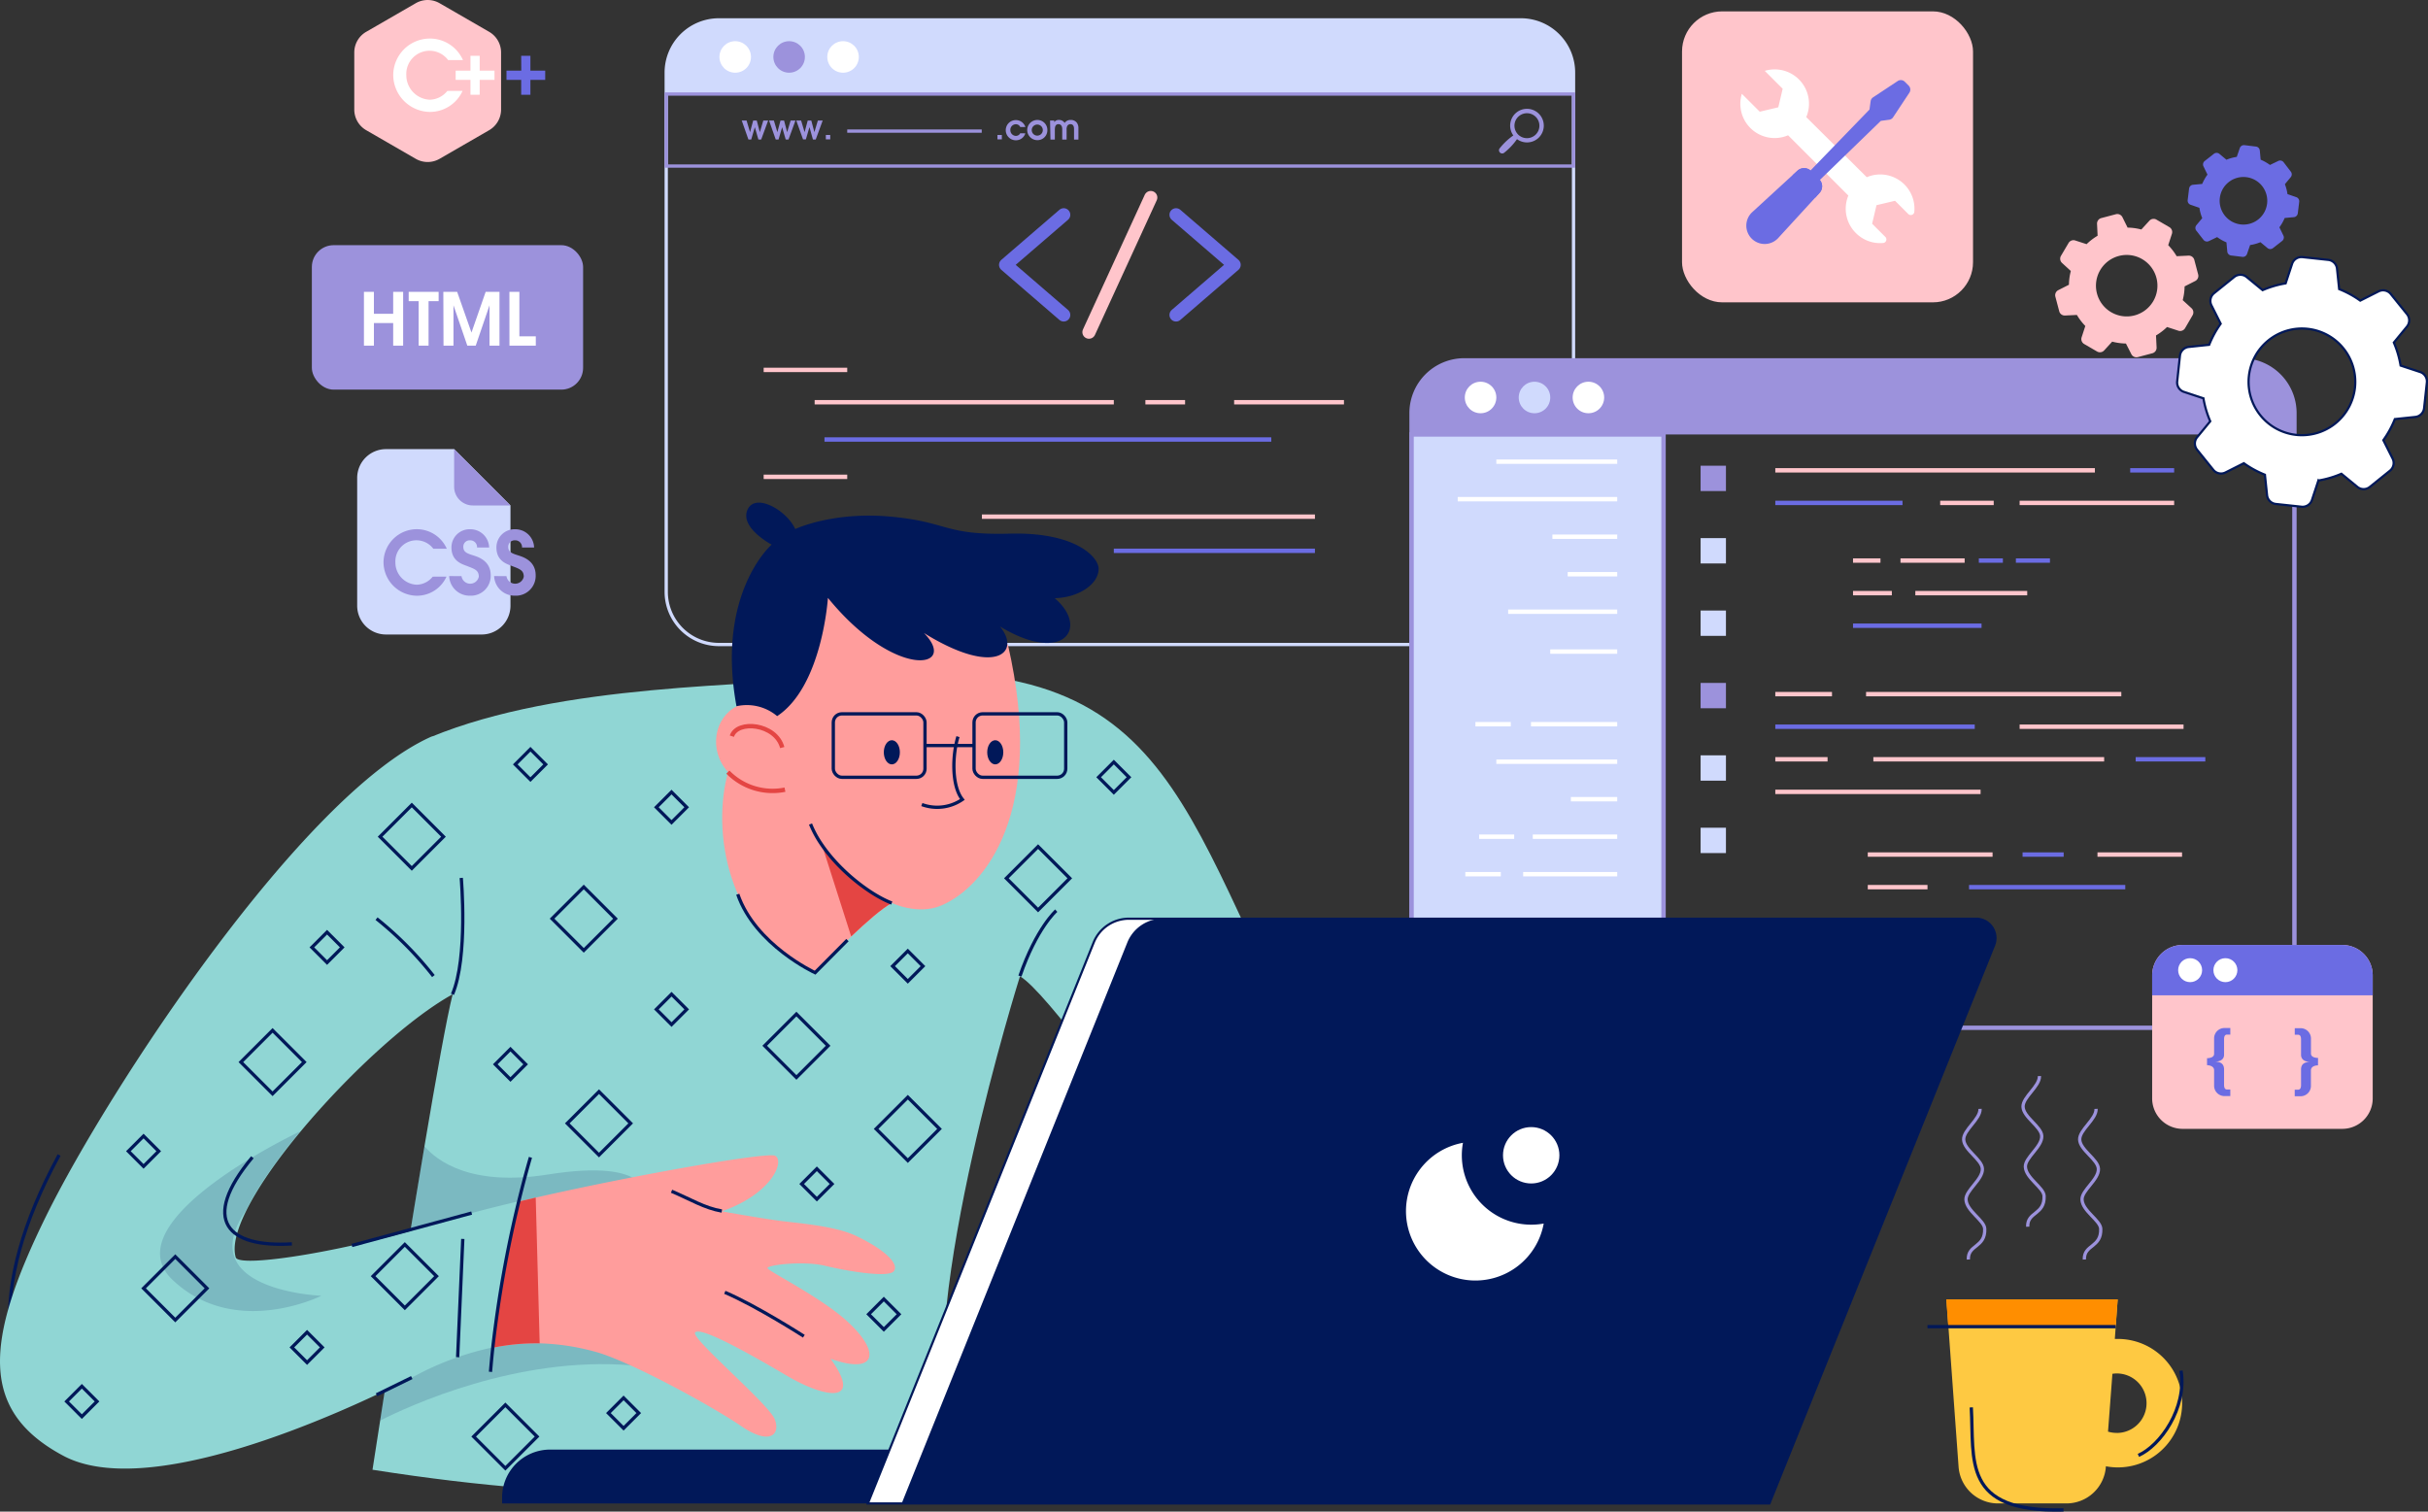 <svg xmlns="http://www.w3.org/2000/svg" id="_8" data-name="8" viewBox="123.66 128.05 552.93 344.28"><rect x="123.66" y="128.05" width="552.93" height="344.28" fill="#333333" stroke="none"/><defs><style>.cls-1,.cls-13,.cls-14,.cls-15,.cls-16,.cls-17,.cls-19,.cls-23,.cls-6,.cls-9{fill:none;}.cls-1,.cls-12{stroke:#011859;}.cls-1,.cls-12,.cls-15,.cls-16,.cls-17,.cls-19,.cls-22,.cls-23,.cls-6,.cls-9{stroke-miterlimit:10;}.cls-1,.cls-15,.cls-6{stroke-width:0.75px;}.cls-2,.cls-22{fill:#d0dafd;}.cls-3{fill:#90d6d4;}.cls-18,.cls-4{fill:#011859;}.cls-4{opacity:0.15;}.cls-5{fill:#ff9d9c;}.cls-6{stroke:#d0dafd;}.cls-7{fill:#ffc5cb;}.cls-8{fill:#9c92dc;}.cls-15,.cls-22,.cls-9{stroke:#9c92dc;}.cls-10,.cls-12{fill:#fff;}.cls-11{fill:#6b6ce3;}.cls-12{stroke-width:0.5px;}.cls-13,.cls-17{stroke:#6b6ce3;}.cls-13,.cls-14{stroke-linecap:round;stroke-linejoin:round;stroke-width:3px;}.cls-14,.cls-16{stroke:#ffc5cb;}.cls-19{stroke:#e44543;}.cls-20{fill:#fec942;}.cls-21{fill:#ff8e00;}.cls-23{stroke:#fff;}.cls-24{fill:#e44543;}</style></defs><title>8. Web Developer</title><path class="cls-1" d="M137.12,455.23c-12.94-12-17-32.8,0-64.12"/><path class="cls-2" d="M482,144.58v4.89H275.39v-4.89a12,12,0,0,1,12-12H470A12,12,0,0,1,482,144.58Z"/><path class="cls-3" d="M427.06,379.1l-44.57,4s-20.4-29.08-26.55-32.7c0,0-23.53,74.7-16.14,103.45,0,0-30.63,24.78-131.31,8.94,0,0,.65-4.26,1.73-11.12.88-5.64,2-13,3.36-21.27.72-4.53,1.49-9.33,2.28-14.21,1.46-9,3-18.4,4.46-27.07,2.68-15.89,5.12-29.47,6.42-34.59,4-15.5,2.24-49.93-5-58.61,29.82-12.29,71.92-11.5,96.73-13.85C394.6,274.83,391.62,315.73,427.06,379.1Z"/><path class="cls-4" d="M270.59,400.75l-54.75,15.4c1.46-9,3-18.4,4.46-27.07,2.75,3.25,10.43,9.29,28.2,6.46C272.33,391.76,270.59,400.75,270.59,400.75Z"/><path class="cls-4" d="M267.28,424.7V439c-25.87-2.11-50.47,9.25-57.08,12.6.88-5.64,2-13,3.36-21.27l20.05-7.18Z"/><path class="cls-5" d="M327.21,417.57c-1.21,1.56-10.57,0-15.6-1.22s-13.34-.17-13.17.53,12.34,6.69,18.37,12.3c7.63,7.1,6.24,12-4,8.33,7.5,10.41-1.19,9-9.85,3.93-10.92-6.44-19.89-11.19-21-9.92s16.9,16.36,18.17,19.85-1.23,5.9-7.69,1.47-25.68-15-33.5-17A52.89,52.89,0,0,0,246.56,434a49,49,0,0,0-10.67,1,268.58,268.58,0,0,1,5.91-33.29l3.86-.9c23.57-5.36,52.85-10.43,54.52-9.53,2.24,1.21-.7,8.66-12.14,12.66,0,0,9.71,1.73,13.87,2.24s12.22,1.17,16.79,3.39C325.52,412.85,328.42,416,327.21,417.57Z"/><path class="cls-6" d="M482,144.58V262.84a12,12,0,0,1-12,12H287.38a12,12,0,0,1-12-12V144.58a12,12,0,0,1,12-12H470A12,12,0,0,1,482,144.58Z"/><path class="cls-5" d="M338,334.29c-5.35,2.26-11.2-.57-11.2-.57-2.2,1.16-5.85,4.37-9.25,7.61-4.31,4.11-8.23,8.25-8.23,8.25-20.51-9.31-23.53-32.68-19.85-45.67-4.58-5-3.11-12.5,2-15l11.26-30.7,27.54,3.13,22.92,13.51C362,313.06,347.84,330.13,338,334.29Z"/><path class="cls-2" d="M239.91,243.17V266a6.56,6.56,0,0,1-6.56,6.56h-21.8A6.56,6.56,0,0,1,205,266V236.9a6.56,6.56,0,0,1,6.56-6.56h15.53Z"/><rect class="cls-7" x="506.71" y="130.64" width="66.27" height="66.27" rx="9.14" ry="9.14"/><path class="cls-8" d="M646.17,222.13V227h-201v-4.89a12,12,0,0,1,12-12H634.17A12,12,0,0,1,646.17,222.13Z"/><path class="cls-9" d="M646.17,222.13v128a12,12,0,0,1-12,12H457.12a12,12,0,0,1-12-12v-128a12,12,0,0,1,12-12H634.17A12,12,0,0,1,646.17,222.13Z"/><path class="cls-10" d="M546.31,181.14a7.79,7.79,0,0,0,6.21,2.25A.81.81,0,0,0,553,182l-3-3,1-4.22,4.22-1,3,3a.81.81,0,0,0,1.39-.5,7.8,7.8,0,0,0-10.83-7.87L535,154.72a7.81,7.81,0,0,0-9.45-10.53l4.08,4.08-1,4.22-4.22,1-4.08-4.08a7.8,7.8,0,0,0,10.53,9.45l13.73,13.73A7.8,7.8,0,0,0,546.31,181.14Z"/><path class="cls-11" d="M522.64,176.42a4.18,4.18,0,1,0,5.91,5.91l8.47-9.24,1-1.1a2.25,2.25,0,0,0-.07-3.11L536.1,167a2.25,2.25,0,0,0-3.11-.07l-1.1,1Z"/><path class="cls-11" d="M550.23,150.21l5.59-3.7a1.28,1.28,0,0,1,1.62.16l.44.44.44.44a1.28,1.28,0,0,1,.16,1.62l-3.7,5.59a1.28,1.28,0,0,1-.89.56l-1.91.26-14.59,14.14-1.06-1.06-1.06-1.06L549.4,153l.26-1.91A1.28,1.28,0,0,1,550.23,150.21Z"/><path class="cls-11" d="M531.89,167.95l5.14,5.14,1-1.1a2.25,2.25,0,0,0-.07-3.11L536.1,167a2.25,2.25,0,0,0-3.11-.07Z"/><path class="cls-12" d="M650.16,241.94l1.47-4.45a22.65,22.65,0,0,0,5.24-1.54l3.65,3a2.25,2.25,0,0,0,2.82,0l4.59-3.7a2.25,2.25,0,0,0,.6-2.76l-2.11-4.19a22.65,22.65,0,0,0,2.62-4.8l4.66-.49a2.25,2.25,0,0,0,2-2l.63-5.86a2.25,2.25,0,0,0-1.53-2.37l-4.45-1.47a22.65,22.65,0,0,0-1.54-5.24l3-3.65a2.25,2.25,0,0,0,0-2.82l-3.7-4.59a2.25,2.25,0,0,0-2.76-.6l-4.19,2.11a22.65,22.65,0,0,0-4.8-2.62l-.49-4.66a2.25,2.25,0,0,0-2-2l-5.86-.63a2.25,2.25,0,0,0-2.37,1.53l-1.47,4.45a22.65,22.65,0,0,0-5.24,1.54l-3.65-3a2.25,2.25,0,0,0-2.82,0l-4.59,3.7a2.25,2.25,0,0,0-.6,2.76l2.11,4.19a22.65,22.65,0,0,0-2.62,4.8l-4.66.49a2.25,2.25,0,0,0-2,2l-.63,5.86A2.25,2.25,0,0,0,621,217.3l4.45,1.47A22.65,22.65,0,0,0,627,224l-3,3.65a2.25,2.25,0,0,0,0,2.82l3.7,4.59a2.25,2.25,0,0,0,2.76.6l4.19-2.11a22.65,22.65,0,0,0,4.8,2.62l.49,4.66a2.25,2.25,0,0,0,2,2l5.86.63A2.25,2.25,0,0,0,650.16,241.94ZM635.8,213.72a12.15,12.15,0,1,1,10.78,13.38A12.15,12.15,0,0,1,635.8,213.72Z"/><path class="cls-7" d="M614.78,207.16l-.13-2.71a13.09,13.09,0,0,0,2.51-1.92l2.58.84a1.3,1.3,0,0,0,1.53-.58l1.71-2.94a1.3,1.3,0,0,0-.25-1.61l-2-1.83a13.09,13.09,0,0,0,.43-3.13l2.42-1.23a1.3,1.3,0,0,0,.67-1.49l-.87-3.29a1.3,1.3,0,0,0-1.32-1l-2.71.13a13.09,13.09,0,0,0-1.92-2.51l.84-2.58a1.3,1.3,0,0,0-.58-1.53l-2.94-1.71a1.3,1.3,0,0,0-1.61.25l-1.83,2a13.09,13.09,0,0,0-3.13-.43L607,177.51a1.3,1.3,0,0,0-1.49-.67l-3.29.87a1.3,1.3,0,0,0-1,1.32l.13,2.71a13.09,13.09,0,0,0-2.51,1.92l-2.58-.84a1.3,1.3,0,0,0-1.53.58L593,186.33a1.3,1.3,0,0,0,.25,1.61l2,1.83a13.09,13.09,0,0,0-.43,3.13l-2.42,1.23a1.3,1.3,0,0,0-.67,1.49l.87,3.29a1.3,1.3,0,0,0,1.32,1l2.71-.13a13.09,13.09,0,0,0,1.92,2.51l-.84,2.58a1.3,1.3,0,0,0,.58,1.53l2.94,1.71a1.3,1.3,0,0,0,1.61-.25l1.83-2a13.09,13.09,0,0,0,3.13.43l1.23,2.42a1.3,1.3,0,0,0,1.49.67l3.29-.87A1.3,1.3,0,0,0,614.78,207.16ZM601.2,194.88a7,7,0,1,1,8.58,5A7,7,0,0,1,601.2,194.88Z"/><path class="cls-11" d="M635.39,185.86l.69-2a10.11,10.11,0,0,0,2.35-.65l1.61,1.34a1,1,0,0,0,1.26,0l2.07-1.62a1,1,0,0,0,.29-1.23l-.91-1.88a10.11,10.11,0,0,0,1.2-2.12l2.08-.19a1,1,0,0,0,.91-.88l.32-2.61a1,1,0,0,0-.67-1.07l-2-.69A10.11,10.11,0,0,0,644,170l1.34-1.61a1,1,0,0,0,0-1.26L643.71,165a1,1,0,0,0-1.23-.29l-1.88.91a10.11,10.11,0,0,0-2.12-1.2l-.19-2.08a1,1,0,0,0-.88-.91l-2.61-.32a1,1,0,0,0-1.07.67l-.69,2a10.11,10.11,0,0,0-2.35.65l-1.61-1.34a1,1,0,0,0-1.26,0l-2.07,1.62a1,1,0,0,0-.29,1.23l.91,1.88a10.11,10.11,0,0,0-1.2,2.12l-2.08.19a1,1,0,0,0-.91.88l-.32,2.61a1,1,0,0,0,.67,1.07l2,.69a10.11,10.11,0,0,0,.65,2.35l-1.34,1.61a1,1,0,0,0,0,1.26l1.62,2.07a1,1,0,0,0,1.23.29l1.88-.91a10.11,10.11,0,0,0,2.12,1.2l.19,2.08a1,1,0,0,0,.88.91l2.61.32A1,1,0,0,0,635.39,185.86Zm-6.21-12.7a5.42,5.42,0,1,1,4.72,6A5.42,5.42,0,0,1,629.18,173.16Z"/><circle class="cls-10" cx="460.83" cy="218.58" r="3.59"/><circle class="cls-2" cx="473.11" cy="218.58" r="3.59"/><circle class="cls-10" cx="485.39" cy="218.58" r="3.59"/><circle class="cls-10" cx="291.09" cy="141.02" r="3.59"/><circle class="cls-8" cx="303.37" cy="141.02" r="3.59"/><circle class="cls-10" cx="315.65" cy="141.02" r="3.59"/><polyline class="cls-13" points="365.9 199.78 352.67 188.37 365.9 176.97"/><polyline class="cls-13" points="391.48 199.78 404.71 188.37 391.48 176.97"/><line class="cls-14" x1="385.72" y1="173.04" x2="371.65" y2="203.7"/><path class="cls-8" d="M474.1,159.38a3.83,3.83,0,1,0-5.81-.48,14.68,14.68,0,0,0-3.16,3,.73.73,0,0,0,1,1,14.66,14.66,0,0,0,3-3.16A3.83,3.83,0,0,0,474.1,159.38Zm-4.33-.37a2.7,2.7,0,0,1-.71-.71,2.84,2.84,0,1,1,.71.71Z"/><line class="cls-15" x1="316.6" y1="157.91" x2="347.23" y2="157.91"/><path class="cls-8" d="M292.58,155.51h1.1l.79,2.64h0l.71-2.64H296l.7,2.64h0l.79-2.64h1.1l-1.58,4.31h-.64l-.81-2.8h0l-.82,2.8h-.64Z"/><path class="cls-8" d="M298.8,155.51h1.1l.79,2.64h0l.71-2.64h.82l.7,2.64h0l.79-2.64h1.1l-1.58,4.31h-.64l-.81-2.8h0l-.82,2.8h-.64Z"/><path class="cls-8" d="M305,155.51h1.1l.79,2.64h0l.71-2.64h.82l.7,2.64h0l.79-2.64h1.1l-1.58,4.31h-.64L308,157h0l-.82,2.8h-.64Z"/><path class="cls-8" d="M311.73,158.79h1v1h-1Z"/><path class="cls-8" d="M350.81,158.79h1v1h-1Z"/><path class="cls-8" d="M357.16,158.42A2.23,2.23,0,0,1,355,160a2.3,2.3,0,0,1,0-4.6,2.26,2.26,0,0,1,2.17,1.58H356a1.07,1.07,0,0,0-1-.63,1.26,1.26,0,0,0-1.25,1.35A1.29,1.29,0,0,0,355,159a1.11,1.11,0,0,0,1-.6Z"/><path class="cls-8" d="M357.59,157.68a2.31,2.31,0,0,1,2.3-2.31,2.28,2.28,0,0,1,2.29,2.29,2.25,2.25,0,0,1-2.29,2.31A2.31,2.31,0,0,1,357.59,157.68Zm3.55,0a1.26,1.26,0,1,0-2.52,0,1.26,1.26,0,1,0,2.52,0Z"/><path class="cls-8" d="M362.79,155.51h.95v.37h0a1.23,1.23,0,0,1,1.13-.51,1.46,1.46,0,0,1,1.24.68,1.59,1.59,0,0,1,1.39-.68,1.67,1.67,0,0,1,1.42.67,2.11,2.11,0,0,1,.33,1.28v2.52h-1v-2.39c0-.25,0-1.12-.82-1.12a.84.84,0,0,0-.72.4,1.8,1.8,0,0,0-.15.88v2.23h-1v-2.39c0-.59-.23-1.12-.86-1.12-.82,0-.82.9-.82,1.36v2.15h-1Z"/><rect class="cls-15" x="275.39" y="149.47" width="206.61" height="16.4"/><line class="cls-16" x1="297.57" y1="212.3" x2="316.6" y2="212.3"/><line class="cls-16" x1="297.57" y1="236.65" x2="316.6" y2="236.65"/><line class="cls-16" x1="404.71" y1="219.66" x2="429.72" y2="219.66"/><line class="cls-16" x1="384.5" y1="219.66" x2="393.54" y2="219.66"/><line class="cls-16" x1="309.18" y1="219.66" x2="377.31" y2="219.66"/><line class="cls-17" x1="311.42" y1="228.15" x2="413.17" y2="228.15"/><line class="cls-16" x1="347.27" y1="245.72" x2="423.11" y2="245.72"/><line class="cls-17" x1="377.31" y1="253.5" x2="423.11" y2="253.5"/><path class="cls-18" d="M291.38,288.9c-4.73-25.74,8-36.81,8-36.81s-7.22-3.81-5.52-7.88,8.93,0,10.9,4.33c0,0,8.54-4.06,21.8-2.82s12,4.26,27.06,3.87,20.22,5.38,20.23,8c0,3.55-4.6,6.57-10,6.7,7.88,6.7,2.1,15.24-12.48,6.44,5,6-1.16,11.52-17.3,1.49,8,8.15-6.52,10.81-21.87-8,0,0-1.26,20.12-11.56,26.93A10.71,10.71,0,0,0,291.38,288.9Z"/><path class="cls-19" d="M289.42,303.9a14.23,14.23,0,0,0,13,4"/><path class="cls-20" d="M605.72,433h-.45l.65-9h-39l2.77,38.13a9,9,0,0,0,8.94,8.33h15.6a9,9,0,0,0,9-8.33V462a14.63,14.63,0,1,0,2.55-29Zm0,21.4a6.78,6.78,0,0,1-2-.29l1-13.17a6.17,6.17,0,0,1,1-.08,6.77,6.77,0,0,1,0,13.55Z"/><path class="cls-21" d="M566.89,424l.45,6.18h38.13l.45-6.18Z"/><path class="cls-15" d="M601,380.6c.09,2.35-3.81,4.79-3.73,7,.09,2.39,4.18,4.51,4.26,6.66.1,2.45-3.81,4.89-3.73,7,.1,2.6,4.19,4.73,4.26,6.65.17,4.32-3.86,3.56-3.73,7"/><path class="cls-15" d="M574.58,380.6c.09,2.35-3.81,4.79-3.73,7,.09,2.39,4.18,4.51,4.26,6.66.1,2.45-3.81,4.89-3.73,7,.1,2.6,4.19,4.73,4.26,6.65.17,4.32-3.86,3.56-3.73,7"/><path class="cls-15" d="M588.1,373.13c.09,2.35-3.81,4.79-3.73,7,.09,2.39,4.18,4.51,4.26,6.66.1,2.45-3.81,4.89-3.73,7,.1,2.6,4.19,4.73,4.26,6.65.17,4.32-3.86,3.56-3.73,7"/><path class="cls-18" d="M248.88,458.2H329.1a0,0,0,0,1,0,0v12.27a0,0,0,0,1,0,0H238a0,0,0,0,1,0,0v-1.34A10.93,10.93,0,0,1,248.88,458.2Z"/><path class="cls-22" d="M502.5,227V362.14H457.12a12,12,0,0,1-12-12V227Z"/><path class="cls-19" d="M290.33,295.72c1.2-3.74,10-2.91,11.47,2.59"/><line class="cls-23" x1="464.42" y1="233.2" x2="491.95" y2="233.2"/><line class="cls-23" x1="455.63" y1="241.74" x2="491.95" y2="241.74"/><line class="cls-23" x1="477.19" y1="250.29" x2="491.95" y2="250.29"/><line class="cls-23" x1="480.67" y1="258.83" x2="491.95" y2="258.83"/><line class="cls-23" x1="467.11" y1="267.37" x2="491.95" y2="267.37"/><line class="cls-23" x1="476.7" y1="276.45" x2="491.95" y2="276.45"/><line class="cls-23" x1="472.31" y1="292.99" x2="491.95" y2="292.99"/><line class="cls-23" x1="459.66" y1="292.99" x2="467.71" y2="292.99"/><line class="cls-23" x1="464.42" y1="301.53" x2="491.95" y2="301.53"/><line class="cls-23" x1="481.4" y1="310.07" x2="491.95" y2="310.07"/><line class="cls-23" x1="472.72" y1="318.61" x2="491.95" y2="318.61"/><line class="cls-23" x1="460.5" y1="318.61" x2="468.49" y2="318.61"/><line class="cls-23" x1="470.53" y1="327.15" x2="491.95" y2="327.15"/><line class="cls-23" x1="457.36" y1="327.15" x2="465.44" y2="327.15"/><rect class="cls-8" x="510.94" y="234.12" width="5.77" height="5.77"/><rect class="cls-2" x="510.94" y="250.61" width="5.77" height="5.77"/><rect class="cls-2" x="510.94" y="267.1" width="5.77" height="5.77"/><rect class="cls-8" x="510.94" y="283.59" width="5.77" height="5.77"/><rect class="cls-2" x="510.94" y="300.08" width="5.77" height="5.77"/><rect class="cls-2" x="510.94" y="316.57" width="5.77" height="5.77"/><line class="cls-17" x1="608.77" y1="235.17" x2="618.78" y2="235.17"/><line class="cls-16" x1="527.95" y1="235.17" x2="600.73" y2="235.17"/><line class="cls-16" x1="583.59" y1="242.59" x2="618.78" y2="242.59"/><line class="cls-16" x1="565.5" y1="242.59" x2="577.69" y2="242.59"/><line class="cls-17" x1="527.95" y1="242.59" x2="556.92" y2="242.59"/><line class="cls-16" x1="548.62" y1="286.14" x2="606.75" y2="286.14"/><line class="cls-16" x1="527.95" y1="286.14" x2="540.86" y2="286.14"/><line class="cls-16" x1="583.59" y1="293.56" x2="620.92" y2="293.56"/><line class="cls-17" x1="527.95" y1="293.56" x2="573.37" y2="293.56"/><line class="cls-17" x1="610.02" y1="300.98" x2="625.88" y2="300.98"/><line class="cls-16" x1="550.28" y1="300.98" x2="602.84" y2="300.98"/><line class="cls-16" x1="527.95" y1="300.98" x2="539.85" y2="300.98"/><line class="cls-16" x1="527.95" y1="308.4" x2="574.7" y2="308.4"/><line class="cls-17" x1="582.74" y1="255.72" x2="590.5" y2="255.72"/><line class="cls-17" x1="574.3" y1="255.72" x2="579.78" y2="255.72"/><line class="cls-16" x1="556.46" y1="255.72" x2="571.07" y2="255.72"/><line class="cls-16" x1="545.65" y1="255.72" x2="551.9" y2="255.72"/><line class="cls-16" x1="559.84" y1="263.14" x2="585.32" y2="263.14"/><line class="cls-16" x1="545.65" y1="263.14" x2="554.49" y2="263.14"/><line class="cls-17" x1="545.65" y1="270.56" x2="574.92" y2="270.56"/><line class="cls-16" x1="601.32" y1="322.68" x2="620.58" y2="322.68"/><line class="cls-17" x1="584.26" y1="322.68" x2="593.62" y2="322.68"/><line class="cls-16" x1="549.01" y1="322.68" x2="577.43" y2="322.68"/><line class="cls-17" x1="572.07" y1="330.1" x2="607.65" y2="330.1"/><line class="cls-16" x1="549.01" y1="330.1" x2="562.61" y2="330.1"/><path class="cls-3" d="M224.26,406.3c4.59-1.45,10.73-3.05,17.54-4.66a268.58,268.58,0,0,0-5.91,33.29,66.13,66.13,0,0,0-17.32,6.28c-19.43,10-61.66,28.52-80.55,18.37s-18.06-25.76-3.8-54.69,58.17-95.78,87.52-109c13.7-1.77,35.24,37.62,5,58.61-10,5.53-24,18.48-34.64,31.27a.06.06,0,0,0,0,0c-5.31,6.39-9.73,12.71-12.38,18.07h0c-2.14,4.34-3.11,8-2.38,10.57S203.46,412.89,224.26,406.3Z"/><path class="cls-4" d="M196.84,423.17S177.21,433,163,419.59s28.48-33.6,29-33.86c0,0,0,0,0,0a.06.06,0,0,0,0,0c-5.31,6.39-9.73,12.71-12.38,18.07h0C167.26,422,196.84,423.17,196.84,423.17Z"/><path class="cls-1" d="M276.59,399.36c4.46,1.89,7.45,3.81,11.45,4.51"/><path class="cls-1" d="M288.72,422.38c7.29,3.11,18,10,18,10"/><path class="cls-1" d="M355.93,350.35c3.77-10.95,8.27-14.89,8.27-14.89"/><ellipse class="cls-18" cx="326.76" cy="299.39" rx="1.83" ry="2.75"/><ellipse class="cls-18" cx="350.31" cy="299.39" rx="1.83" ry="2.75"/><rect class="cls-1" x="313.43" y="290.63" width="20.88" height="14.45" rx="1.95" ry="1.95"/><rect class="cls-1" x="345.48" y="290.63" width="20.88" height="14.45" rx="1.95" ry="1.95"/><line class="cls-1" x1="334.31" y1="297.85" x2="345.48" y2="297.85"/><path class="cls-1" d="M341.82,295.82c-1.31,4.29-1.45,11.26,1,14.31a10.12,10.12,0,0,1-9.23,1.16"/><path class="cls-24" d="M326.75,333.72c-2.2,1.16-5.85,4.37-9.25,7.61l-6.65-20.83C315.21,326.88,322.35,332.06,326.75,333.72Z"/><rect class="cls-8" x="194.68" y="183.89" width="61.77" height="32.9" rx="4.96" ry="4.96"/><path class="cls-10" d="M206.54,194.52h2.27v5h4.39v-5h2.27v12.25H213.2v-5.15h-4.39v5.15h-2.27Z"/><path class="cls-10" d="M219,196.64h-2.27v-2.12h6.82v2.12h-2.29v10.13H219Z"/><path class="cls-10" d="M224.62,194.52h3.15l3.26,9.27h0l3.23-9.27h3.15v12.25h-2.27v-9.19h0L232,206.77h-1.92l-3.15-9.19h0v9.19h-2.27Z"/><path class="cls-10" d="M239.67,194.52h2.27v10.13h3.74v2.12h-6Z"/><path class="cls-7" d="M664,350.21v28a6.93,6.93,0,0,1-6.92,6.94H620.71a6.94,6.94,0,0,1-6.94-6.94v-28a6.94,6.94,0,0,1,6.94-6.94h36.41A6.93,6.93,0,0,1,664,350.21Z"/><path class="cls-11" d="M626.27,369.06c.4,0,1.61-.1,1.61-1v-3.58a2.36,2.36,0,0,1,2.2-2.29h1.49v1.49h-.74c-.61,0-.68.63-.68,1.08v3.51c0,1.28-1.23,1.56-2.07,1.59v0c.84,0,2.05.17,2.07,1.74v3.51c0,.45.07,1.08.68,1.08h.74v1.49h-1.49a2.36,2.36,0,0,1-2.2-2.29v-3.58c0-1-1.21-1.16-1.61-1.16Z"/><path class="cls-11" d="M651.54,370.69c-.4,0-1.61.12-1.61,1.16v3.58a2.36,2.36,0,0,1-2.2,2.29h-1.49v-1.49H647c.61,0,.68-.63.68-1.08v-3.51c0-1.57,1.23-1.69,2.07-1.74v0c-.84,0-2.05-.31-2.07-1.59v-3.51c0-.45-.07-1.08-.68-1.08h-.75v-1.49h1.49a2.36,2.36,0,0,1,2.2,2.29V368c0,.91,1.21,1,1.61,1Z"/><path class="cls-11" d="M664,350.21v4.53H613.77v-4.53a6.94,6.94,0,0,1,6.94-6.94h36.41A6.93,6.93,0,0,1,664,350.21Z"/><circle class="cls-10" cx="622.42" cy="349.01" r="2.73"/><circle class="cls-10" cx="630.45" cy="349.01" r="2.73"/><path class="cls-7" d="M237.77,153V140a5.43,5.43,0,0,0-2.71-4.7l-11.29-6.52a5.43,5.43,0,0,0-5.43,0l-11.29,6.52a5.43,5.43,0,0,0-2.71,4.7v13a5.43,5.43,0,0,0,2.71,4.7l11.29,6.52a5.43,5.43,0,0,0,5.43,0l11.29-6.52A5.43,5.43,0,0,0,237.77,153Z"/><path class="cls-10" d="M229,148.75a8.15,8.15,0,0,1-7.42,4.79,8.46,8.46,0,0,1-8.37-8.42,8.36,8.36,0,0,1,8.31-8.29,8.24,8.24,0,0,1,7.57,4.9h-3.38a5.29,5.29,0,0,0-9.52,3.43,5.59,5.59,0,0,0,5.34,5.6,5.28,5.28,0,0,0,4-2Z"/><path class="cls-10" d="M230.8,140.76h2.1v3.38h3.37v2.1H232.9v3.39h-2.1v-3.39h-3.37v-2.1h3.37Z"/><path class="cls-11" d="M242.35,140.76h2.1v3.38h3.37v2.1h-3.37v3.39h-2.1v-3.39H239v-2.1h3.37Z"/><path class="cls-8" d="M225.34,259.38a7.39,7.39,0,0,1-6.73,4.35A7.67,7.67,0,0,1,211,256.1a7.58,7.58,0,0,1,7.54-7.52,7.47,7.47,0,0,1,6.87,4.45h-3.07a4.8,4.8,0,0,0-8.64,3.11,5.07,5.07,0,0,0,4.84,5.08,4.78,4.78,0,0,0,3.66-1.83Z"/><path class="cls-8" d="M228.76,259.27a2,2,0,0,0,3.94.12c0-1.5-1-1.77-2.77-2.46-1.12-.43-3.46-1.12-3.46-4.19a4.13,4.13,0,0,1,4.27-4.15,4.27,4.27,0,0,1,4.31,4.15h-2.75a1.55,1.55,0,0,0-1.63-1.63,1.44,1.44,0,0,0-1.5,1.48c0,1.26.94,1.53,2.42,2,1.2.39,3.82,1.32,3.82,4.49a4.51,4.51,0,0,1-4.72,4.64,4.65,4.65,0,0,1-4.74-4.47Z"/><path class="cls-8" d="M239,259.27a2,2,0,0,0,3.94.12c0-1.5-1-1.77-2.77-2.46-1.12-.43-3.46-1.12-3.46-4.19a4.13,4.13,0,0,1,4.27-4.15,4.27,4.27,0,0,1,4.31,4.15h-2.75a1.55,1.55,0,0,0-1.63-1.63,1.44,1.44,0,0,0-1.5,1.48c0,1.26.94,1.53,2.42,2,1.2.39,3.82,1.32,3.82,4.49a4.51,4.51,0,0,1-4.72,4.64,4.65,4.65,0,0,1-4.74-4.47Z"/><path class="cls-8" d="M239.91,243.17h-8.57a4.26,4.26,0,0,1-4.26-4.26v-8.57Z"/><path class="cls-1" d="M308.24,315.73a24.17,24.17,0,0,0,2.6,4.77c4.37,6.39,11.5,11.56,15.9,13.22"/><path class="cls-24" d="M246.56,434a49,49,0,0,0-10.67,1,268.58,268.58,0,0,1,5.91-33.29l3.86-.9Z"/><path class="cls-1" d="M190.13,411.35c-14.48.88-21.06-5.24-9-19.73"/><path class="cls-1" d="M209.41,337.28a79.55,79.55,0,0,1,12.95,13.07"/><path class="cls-1" d="M235.36,440.49c.16-1.87.33-3.73.53-5.56a268.6,268.6,0,0,1,5.91-33.29c1.52-6.23,2.66-10,2.66-10"/><path class="cls-1" d="M228.7,328s1.58,18.16-2,26.51"/><line class="cls-1" x1="231.07" y1="404.33" x2="203.8" y2="411.71"/><line class="cls-1" x1="229.05" y1="410.22" x2="227.88" y2="437.16"/><line class="cls-1" x1="209.41" y1="445.72" x2="217.43" y2="441.8"/><path class="cls-1" d="M291.67,331.72c4,11.57,17.61,17.86,17.61,17.86l7.37-7.42"/><rect class="cls-1" x="251.5" y="332.18" width="10.21" height="10.21" transform="translate(313.65 -82.66) rotate(45)"/><rect class="cls-1" x="180.63" y="364.84" width="10.21" height="10.21" transform="translate(315.99 -22.98) rotate(45)"/><rect class="cls-1" x="158.47" y="416.37" width="10.21" height="10.21" transform="translate(345.94 7.78) rotate(45)"/><rect class="cls-1" x="210.74" y="413.6" width="10.21" height="10.21" transform="translate(359.29 -29.99) rotate(45)"/><rect class="cls-1" x="254.96" y="378.79" width="10.21" height="10.21" transform="translate(347.63 -71.45) rotate(45)"/><rect class="cls-1" x="299.92" y="361.12" width="10.21" height="10.21" transform="translate(348.3 -108.42) rotate(45)"/><rect class="cls-1" x="354.96" y="322.98" width="10.21" height="10.21" transform="translate(337.45 -158.51) rotate(45)"/><rect class="cls-1" x="383.92" y="364.84" width="10.21" height="10.21" transform="translate(375.54 -166.72) rotate(45)"/><rect class="cls-1" x="325.29" y="380.05" width="10.21" height="10.21" transform="translate(369.12 -120.81) rotate(45)"/><rect class="cls-1" x="233.64" y="450.13" width="10.21" height="10.21" transform="translate(391.83 -35.48) rotate(45)"/><rect class="cls-1" x="212.33" y="313.51" width="10.21" height="10.21" transform="translate(288.98 -60.43) rotate(45)"/><rect class="cls-1" x="274.14" y="355.5" width="4.89" height="4.89" transform="translate(334.12 -90.74) rotate(45)"/><rect class="cls-1" x="307.23" y="395.26" width="4.89" height="4.89" transform="translate(371.93 -102.49) rotate(45)"/><rect class="cls-1" x="322.49" y="424.93" width="4.89" height="4.89" transform="translate(397.37 -104.59) rotate(45)"/><rect class="cls-1" x="263.22" y="447.44" width="4.89" height="4.89" transform="translate(395.93 -56.09) rotate(45)"/><rect class="cls-1" x="327.95" y="345.65" width="4.89" height="4.89" transform="translate(342.91 -131.67) rotate(45)"/><rect class="cls-1" x="386.57" y="340.46" width="4.89" height="4.89" transform="translate(356.41 -174.64) rotate(45)"/><rect class="cls-1" x="409.89" y="363.77" width="4.89" height="4.89" transform="translate(379.73 -184.3) rotate(45)"/><rect class="cls-1" x="374.86" y="302.62" width="4.89" height="4.89" transform="translate(326.23 -177.44) rotate(45)"/><rect class="cls-1" x="195.69" y="341.37" width="4.89" height="4.89" transform="translate(301.15 -39.4) rotate(45)"/><rect class="cls-1" x="153.91" y="387.8" width="4.89" height="4.89" transform="translate(321.74 3.74) rotate(45)"/><rect class="cls-1" x="139.85" y="444.8" width="4.89" height="4.89" transform="translate(357.93 30.37) rotate(45)"/><rect class="cls-1" x="191.14" y="432.48" width="4.89" height="4.89" transform="translate(364.24 -9.5) rotate(45)"/><rect class="cls-1" x="237.46" y="368.01" width="4.89" height="4.89" transform="translate(332.22 -61.14) rotate(45)"/><rect class="cls-1" x="274.14" y="309.46" width="4.89" height="4.89" transform="translate(301.56 -104.22) rotate(45)"/><rect class="cls-1" x="242.01" y="299.7" width="4.89" height="4.89" transform="translate(285.25 -84.36) rotate(45)"/><path class="cls-12" d="M577.77,343.35,526.61,470.47H321.3L372.73,342.7a8.64,8.64,0,0,1,8-5.41H573.67A4.41,4.41,0,0,1,577.77,343.35Z"/><path class="cls-18" d="M577.77,343.35,526.61,470.47H329L380.39,342.7a8.64,8.64,0,0,1,8-5.41H573.67A4.41,4.41,0,0,1,577.77,343.35Z"/><path class="cls-10" d="M475.21,406.72a15.81,15.81,0,1,1-18.39-18.39,15.81,15.81,0,0,0,18.39,18.39Z"/><circle class="cls-10" cx="472.36" cy="391.17" r="6.42"/><polyline class="cls-1" points="605.48 430.2 605.47 430.2 567.33 430.2 562.61 430.2"/><path class="cls-1" d="M572.58,448.59c.71,12-2.25,23.93,21,23.35"/><path class="cls-1" d="M610.64,459.52c5-2.2,11.09-10.75,9.7-19.29"/></svg>